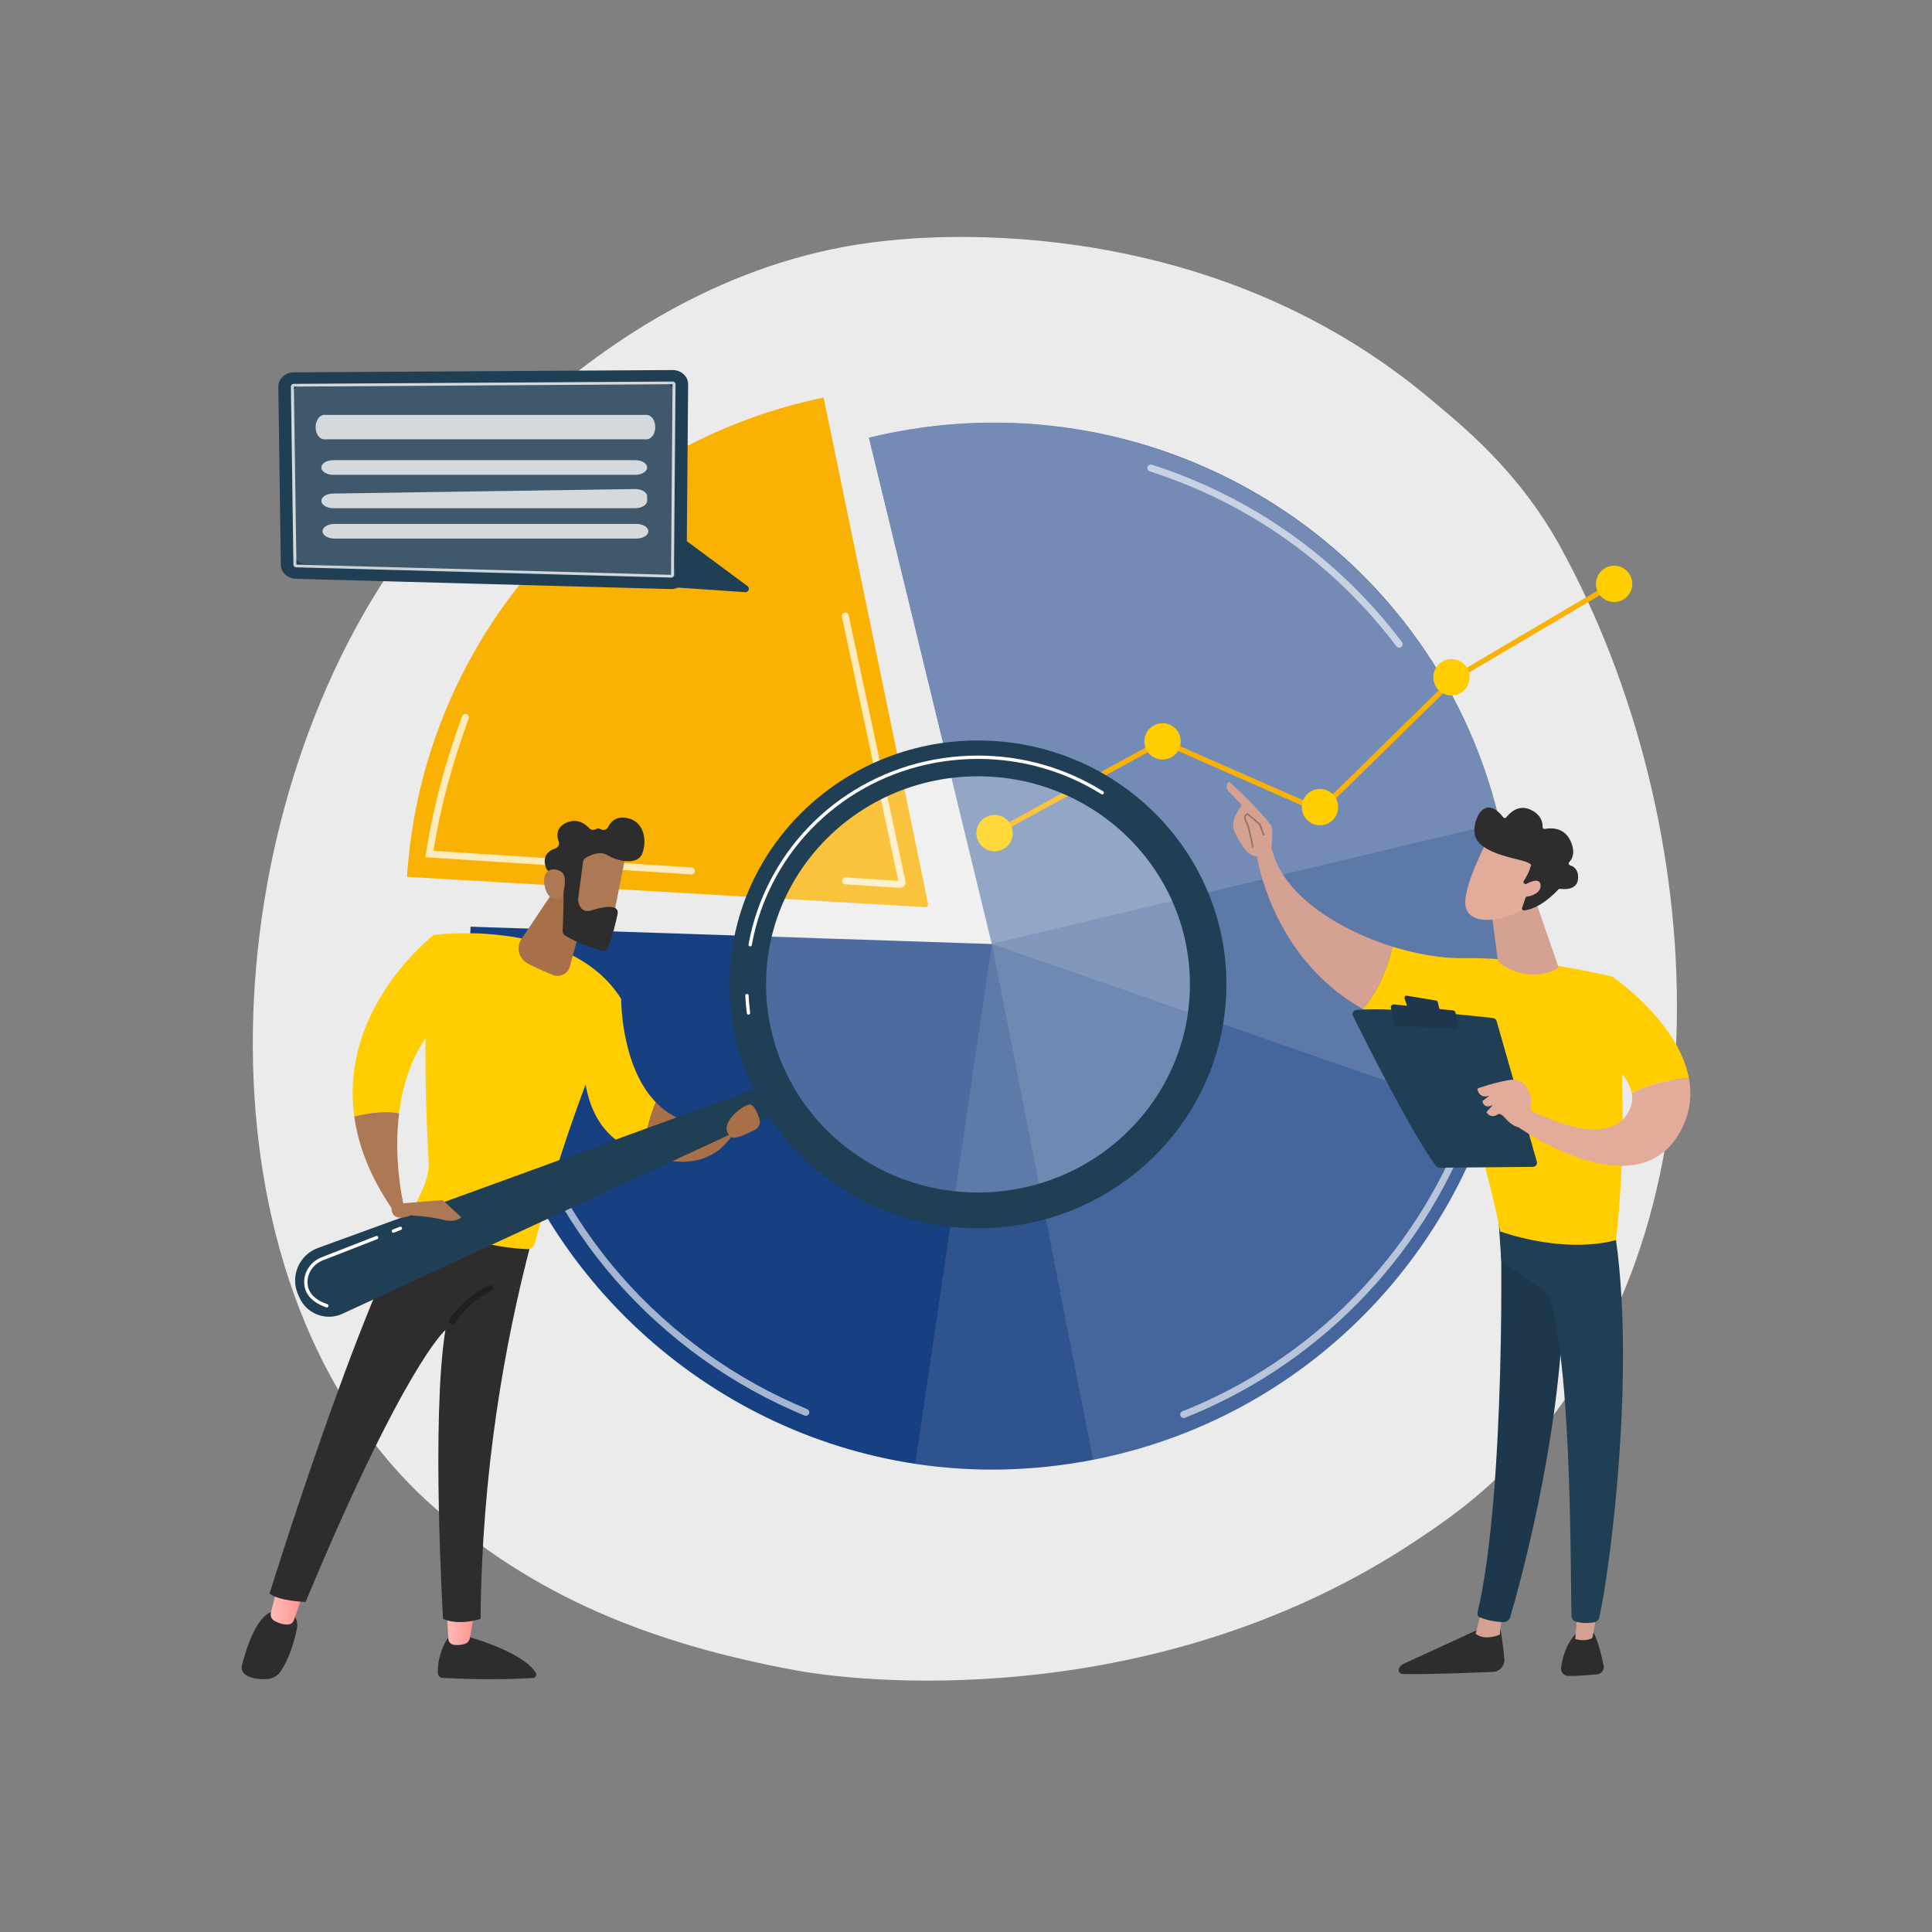 <?xml version="1.0" encoding="UTF-8"?>
<svg id="Illustration" xmlns="http://www.w3.org/2000/svg" xmlns:xlink="http://www.w3.org/1999/xlink" viewBox="0 0 3710 3710">
  <rect x="0" y="0" width="3710" height="3710" fill="#808080" stroke="none"/>
  <defs>
    <style>
      .cls-1 {
        opacity: .2;
      }

      .cls-1, .cls-2, .cls-3, .cls-4, .cls-5, .cls-6, .cls-7, .cls-8 {
        fill: #fff;
      }

      .cls-9 {
        fill: #174083;
      }

      .cls-10 {
        fill: url(#linear-gradient-2);
      }

      .cls-11 {
        opacity: .61;
      }

      .cls-12 {
        opacity: .74;
      }

      .cls-13 {
        fill: #1d374c;
      }

      .cls-14 {
        fill: #2d2d2d;
      }

      .cls-15, .cls-6, .cls-16 {
        opacity: .3;
      }

      .cls-17 {
        fill: #a87049;
      }

      .cls-18 {
        fill: #ffcd00;
      }

      .cls-3 {
        opacity: .14;
      }

      .cls-19 {
        fill: #d4a192;
      }

      .cls-4 {
        opacity: .4;
      }

      .cls-20 {
        fill: #f9b104;
      }

      .cls-5 {
        opacity: .1;
      }

      .cls-16 {
        fill: none;
        stroke: #000;
        stroke-linecap: round;
        stroke-linejoin: round;
        stroke-width: 3px;
      }

      .cls-7 {
        opacity: .23;
      }

      .cls-21 {
        fill: #203e54;
      }

      .cls-22 {
        fill: #ebebeb;
      }

      .cls-23 {
        fill: #ad7954;
      }

      .cls-8 {
        opacity: .77;
      }

      .cls-24 {
        fill: url(#linear-gradient);
      }

      .cls-25 {
        fill: #e3ac9a;
      }
    </style>
    <linearGradient id="linear-gradient" x1="1998.97" y1="3126.64" x2="2052.21" y2="3126.64" gradientTransform="translate(-1140.73)" gradientUnits="userSpaceOnUse">
      <stop offset="0" stop-color="#febbba"/>
      <stop offset="1" stop-color="#ff928e"/>
    </linearGradient>
    <linearGradient id="linear-gradient-2" x1="1660.52" y1="3082.26" x2="1724.15" y2="3082.26" xlink:href="#linear-gradient"/>
  </defs>
  <path class="cls-22" d="M2906.47,2806.82c-71.64,73.84-135.73,117.25-184.81,150.01-478.62,319.58-1027.42,281.65-1196.57,250.17-272.91-50.79-501.61-140.81-699.54-319.63-449.76-406.34-427.89-1254.01-84.21-1779.1,40.75-62.26,383.9-570.92,932.21-642.6,13.41-1.75,23.42-2.75,32.18-3.68,84.82-8.98,610.44-56.38,1039.03,302.69,61.35,51.4,170.53,137.87,251.64,285.51,290.27,528.41,335.83,1317.78-89.92,1756.62Z"/>
  <g>
    <g>
      <path class="cls-9" d="M2856.38,2143.42c59.06-171.49,69.54-364.85,26.04-554.67-.65-2.83-1.31-5.65-1.99-8.46h0c-.82-3.53-1.74-7.1-2.59-10.63-129.59-533.5-669.95-860.18-1209.29-729.17l236.18,972.3-1001.12-33.27c-4.29,87.85,3.61,161.47,23.61,251.48,92.73,417.17,431.72,719.74,830.38,780h0c110.94,16.82,226.4,14.67,342.56-8h0c5.78-1.14,11.56-2.31,17.34-3.56,356.77-76.9,628.12-334.41,738.88-656.02"/>
      <path class="cls-4" d="M2880.43,1580.29c-.82-3.53-1.43-5.85-2.29-9.39-129.59-533.5-670.25-861.43-1209.59-730.42l236.18,972.3,975.7-232.5Z"/>
      <path class="cls-6" d="M1904.73,1812.78l951.65,330.64c59.06-171.49,69.58-364.86,26.04-554.67-.76-3.31-1.34-5.84-1.99-8.46l-975.7,232.5Z"/>
      <path class="cls-1" d="M1904.73,1812.78l194.21,990.46c6.19-1.21,12.37-2.47,18.56-3.8,356.77-76.9,628.12-334.41,738.88-656.02l-951.65-330.64Z"/>
      <path class="cls-20" d="M1782.22,1735.63l-200.62-972.19c-453.63,93.61-772.18,479.34-800,920.35l995.08,58.24c3.5.21,6.25-2.97,5.54-6.41Z"/>
      <path class="cls-5" d="M1757.6,2811c110.94,16.82,225.18,14.92,341.34-7.76l-194.21-990.46-147.12,998.21Z"/>
    </g>
    <g class="cls-11">
      <path class="cls-2" d="M1547.46,2718.77c-.85,0-1.71-.16-2.54-.51-138.79-57.31-264.24-147.24-362.77-260.08-101.82-116.59-175.08-258.27-211.87-409.72-3.3-13.58-6.34-27.36-9.03-40.95-.72-3.61,1.63-7.13,5.25-7.85,3.64-.72,7.13,1.63,7.85,5.25,2.66,13.41,5.66,27,8.91,40.4,36.29,149.37,108.54,289.11,208.96,404.09,97.19,111.29,220.92,199.99,357.82,256.52,3.4,1.41,5.03,5.31,3.62,8.71-1.06,2.57-3.55,4.13-6.17,4.13Z"/>
    </g>
    <g class="cls-11">
      <path class="cls-2" d="M2272.95,2723.07c-2.66,0-5.17-1.59-6.21-4.21-1.36-3.43.32-7.3,3.74-8.66,248.23-98.52,445.57-298.83,541.41-549.57,1.31-3.44,5.17-5.17,8.61-3.85,3.44,1.32,5.17,5.17,3.85,8.61-97.17,254.22-297.26,457.32-548.96,557.21-.8.32-1.64.47-2.46.47Z"/>
    </g>
    <g class="cls-11">
      <path class="cls-2" d="M2686.85,1243.75c-2.02,0-4.02-.91-5.33-2.65-119.93-158.85-283.75-275.04-473.75-336.03-3.51-1.13-5.44-4.88-4.31-8.39,1.13-3.51,4.87-5.45,8.39-4.31,192.63,61.83,358.72,179.64,480.32,340.69,2.22,2.94,1.64,7.13-1.3,9.35-1.2.91-2.62,1.35-4.01,1.35Z"/>
    </g>
    <g class="cls-12">
      <path class="cls-2" d="M1327.83,1679.14c-.14,0-.29,0-.44-.01l-510.55-32.93,1.12-7.21c13.44-86.57,35.54-170.38,69.56-263.78,1.26-3.46,5.1-5.24,8.55-3.99,3.46,1.26,5.25,5.09,3.98,8.55-32.77,89.96-54.37,170.9-67.77,254.05l495.97,31.99c3.68.24,6.47,3.41,6.23,7.09-.23,3.53-3.16,6.24-6.65,6.24Z"/>
    </g>
    <g class="cls-12">
      <path class="cls-2" d="M1728.29,1704.94c-.24,0-.48,0-.72-.02l-104.15-6.74c-3.68-.24-6.47-3.41-6.23-7.09.24-3.68,3.5-6.47,7.09-6.23l100.71,6.51-108.32-507.17c-.77-3.6,1.53-7.15,5.13-7.92,3.6-.77,7.15,1.53,7.92,5.13l109.04,510.54c.71,3.32-.16,6.69-2.38,9.26-2.06,2.39-4.98,3.72-8.11,3.72ZM1725.72,1694.75h.04-.04Z"/>
    </g>
  </g>
  <g>
    <polygon class="cls-20" points="1912.36 1604.01 1907.57 1595.23 2232.05 1417.93 2533.6 1550.47 2792.47 1296.55 2792.99 1296.24 3097.05 1116.8 3102.13 1125.42 2798.61 1304.55 2535.77 1562.36 2232.53 1429.07 1912.36 1604.01"/>
    <circle class="cls-18" cx="1909.96" cy="1599.62" r="34.89" transform="translate(-381.59 622.11) rotate(-16.84)"/>
    <circle class="cls-18" cx="2232.29" cy="1423.5" r="34.89" transform="translate(222.99 3147.5) rotate(-73.15)"/>
    <circle class="cls-18" cx="2534.68" cy="1549.77" r="34.89" transform="translate(-116.19 2891.14) rotate(-58.28)"/>
    <circle class="cls-18" cx="2787.23" cy="1300.55" r="34.89"/>
    <circle class="cls-18" cx="3099.59" cy="1121.11" r="34.89" transform="translate(-33.47 2144.97) rotate(-37.98)"/>
  </g>
  <g>
    <g>
      <g>
        <path class="cls-14" d="M1028.87,3212.42c-1.25-2.09-2.77-4.14-4.42-6.16-31.83-39.06-132.87-65.38-132.87-65.38h-28.54c-19.63,28.29-22.47,55.23-22.25,69.7.02,1,.04,1.94.08,2.81.21,4.66,4,8.39,8.71,8.65,83.71,4.67,150.28,1.62,173.98.17,4.9-.3,7.82-5.62,5.31-9.8Z"/>
        <path class="cls-24" d="M858.24,3094.29l2.67,52.84c.29,5.72,4.57,10.53,10.3,11.35,5.7.82,13.34.92,21.44-1.78,4.98-1.66,8.68-5.86,9.6-10.98l9.23-51.44h-53.24Z"/>
      </g>
      <g>
        <path class="cls-14" d="M553.79,3093.95h-23.53c-35.85-.73-58.36,74.87-65.72,104.15-.02.07-.04.14-.05.21-2.07,8.23,2.72,16.75,12.3,20.81,11.57,4.9,24.22,5.74,34.05,5.33,10.54-.43,20.21-4.8,25.53-11.77l.08-.1c19.37-25.48,28.97-62.81,33.58-84.59,5.25-24.77-16.23-34.03-16.23-34.03Z"/>
        <path class="cls-10" d="M533.28,3044.91l-13.07,51.97c-1.6,6.37,1.45,12.96,7.34,15.99,7.31,3.75,17.6,7.69,27.06,6.55,4.45-.54,8.14-3.67,9.61-7.86l19.19-54.68-50.13-11.97Z"/>
      </g>
      <path class="cls-14" d="M517.69,3059.93c16.26,14.42,69.14,16.33,69.14,16.33,190.49-457.2,268.42-522.15,268.42-522.15-27.51,172.57-4.43,554.61-4.43,554.61,31.43,13.87,71.96,0,71.96,0,2.55-282.52,45.98-528.9,97.28-723.14-128.75-2.89-197.22-46.95-219.57-64.63-107.32,173.02-282.79,738.99-282.79,738.99Z"/>
      <path class="cls-15" d="M868.25,2543.28c-1.08,0-2.18-.29-3.17-.89-2.87-1.76-3.79-5.5-2.04-8.38,1.02-1.69,25.67-41.51,75.53-65.57,3.03-1.45,6.68-.2,8.15,2.84,1.46,3.03.19,6.68-2.84,8.14-46.49,22.43-70.18,60.55-70.41,60.93-1.15,1.88-3.16,2.93-5.21,2.93Z"/>
      <g>
        <path class="cls-18" d="M1192.81,1918.17l-9.07,19.52c5.81-12.83,9.07-19.52,9.07-19.52-98.41-157.15-359.63-123-359.63-123,0,0-181.86,139.01-152.86,348.86,23.8-6.02,57.51-11.76,86.05-6.19,5.98-48.41,20.49-99.79,50.79-144.26-1.23,92,2.91,184.46,6.12,239.94,1.61,27.89-17.86,66.56-33.6,92.94-2.47,4.14-.94,9.44,3.34,11.64,26.35,13.54,115.61,55.51,219.07,60.73,6.9.35,13.06-4.35,14.84-11.02,32.93-122.95,68.14-226.86,97.61-305.43,14.23,82.05,61.03,118.45,111.31,132.85,3.3-41.6,13.82-75.21,23.58-98.45-67.55-69.74-66.63-198.61-66.63-198.61Z"/>
        <path class="cls-17" d="M1259.44,2116.77c-9.76,23.25-20.28,56.85-23.58,98.45,141.05,54.73,178.37-51.41,178.37-51.41l-26.07-4.6c-58.87,6.2-99.99-12.78-128.73-42.45Z"/>
      </g>
      <path class="cls-17" d="M1128.13,1731.52l-33.89,124.58c-3.81,14-18.95,21.51-32.41,16.13-14.53-5.81-32.97-13.74-48.85-22.31-16.94-9.15-22.24-30.94-11.52-46.94l70.46-105.06,56.21,33.59Z"/>
    </g>
    <path class="cls-21" d="M1478.88,2080.45l-868.4,316.06c-36.42,13.26-53.83,54.73-37.79,90.01l2.63,5.79c14.2,31.22,51.09,44.91,82.22,30.51l843.21-390.07-21.87-52.3Z"/>
    <ellipse class="cls-7" cx="1878.03" cy="1890.33" rx="428.68" ry="420.95"/>
    <path class="cls-21" d="M1878.03,1421.92c-263.44,0-477.01,209.71-477.01,468.4s213.56,468.41,477.01,468.41,477.01-209.71,477.01-468.41-213.56-468.4-477.01-468.4ZM1878.03,2289.93c-224.75,0-406.94-178.9-406.94-399.6s182.19-399.6,406.94-399.6,406.94,178.91,406.94,399.6-182.19,399.6-406.94,399.6Z"/>
    <path class="cls-2" d="M1437.29,1948.35c-1.59,0-2.97-1.18-3.18-2.8-1.42-11.16-2.42-22.46-2.97-33.58-.08-1.77,1.28-3.27,3.04-3.36,2.1-.13,3.28,1.28,3.36,3.04.53,10.96,1.52,22.09,2.92,33.09.22,1.75-1.02,3.36-2.77,3.58-.14.02-.28.03-.41.03ZM1440.56,1817.38c-.19,0-.37-.02-.57-.05-1.74-.31-2.9-1.97-2.59-3.72,5.41-30.14,14.06-59.77,25.73-88.08h0c68.76-166.82,231.62-274.61,414.89-274.61,85.46,0,168.53,23.74,240.25,68.66,1.5.94,1.95,2.92,1.01,4.42-.92,1.51-2.91,1.95-4.42,1.02-70.69-44.28-152.59-67.68-236.84-67.68-180.66,0-341.19,106.24-408.96,270.64,0,0,0,.01,0,.02-11.5,27.88-20.03,57.07-25.35,86.75-.28,1.55-1.63,2.64-3.15,2.64Z"/>
    <g>
      <path class="cls-23" d="M1202.28,1636.86c.31,2.14-28.27,142.17-28.27,142.17l-79.61-18.02,7.37-136.74s95.34-23.23,100.51,12.59Z"/>
      <path class="cls-14" d="M1119.67,1654.75l-9.51,71.68c-.12.92-.12,1.83.01,2.75.8,5.62,4.98,24.75,24.29,19.28,17.52-4.96,33.59-9.23,44.68-5.84,4.98,1.52,7.99,6.57,6.95,11.68-2.6,12.72-8.99,41.28-18.32,65.25-1.89,4.86-7.22,7.42-12.23,5.96-15.1-4.4-46.68-14.58-70.17-28.71-3.18-1.92-5.08-5.38-4.92-9.09.76-18.1,2.88-73.1,1.1-88.52-1.67-14.47-19.43-23.14-27.15-26.25-2.53-1.02-4.51-3.01-5.52-5.55-3.57-8.96-8.5-29.68,17.61-38.17,5.47-1.78,8.35-7.67,6.4-13.08-3.87-10.77-5.5-27.2,14.7-36.26,20.53-9.2,35.87,1.74,44.15,10.64,3.35,3.6,8.72,4.15,12.88,1.52,2.37-1.49,5.41-1.98,9.09.31,4.96,3.09,11.53.98,14.09-4.27,4.92-10.09,14.94-20.91,35.04-17.46,35.67,6.11,39.71,45.64,30.3,68.8s-47.71,14.34-66.92,2.66c-14.61-8.88-33.56.43-41.8,5.4-2.61,1.57-4.34,4.26-4.74,7.28Z"/>
      <path class="cls-23" d="M1078.33,1725.3s14.67-41.07-.4-51.12c-15.07-10.06-37.38-4.84-32.47,24.91,6.11,37.01,32.87,26.21,32.87,26.21Z"/>
    </g>
    <path class="cls-23" d="M849.97,2304.5l-75.54,6.16c-3.47-15.64-18.31-89.85-8.06-172.82-28.54-5.57-62.25.17-86.05,6.19,7.49,54.21,29.02,113.13,71.43,175.62.44,30.62,36.74,14.26,36.74,14.26,0,0,36.02,1.64,62.32,8.32s34.71-4.94,34.71-4.94l-35.55-32.77Z"/>
    <path class="cls-17" d="M1403.77,2183.24c7.1,5.55,31.42-6.03,46.31-14.04,7.25-3.9,10.77-12.38,8.28-20.24-3.58-11.3-9.55-25.88-16.9-27.71-12.2-3.05-66.94,39.13-37.68,61.99Z"/>
    <path class="cls-2" d="M627.61,2510.68c-.35,0-.7-.06-1.05-.17-33.92-11.73-41.81-31.77-42.45-46.52-.93-21.55,12.61-41.56,33.69-49.78l104.27-40.66c1.62-.64,3.49.17,4.14,1.82.64,1.65-.17,3.51-1.82,4.15l-104.27,40.66c-18.52,7.23-30.42,24.71-29.61,43.53.81,18.56,13.64,32.27,38.15,40.74,1.67.58,2.56,2.4,1.97,4.08-.46,1.33-1.7,2.16-3.03,2.16Z"/>
    <path class="cls-2" d="M755.36,2367.21c-1.28,0-2.49-.78-2.98-2.04-.64-1.65.17-3.51,1.82-4.15l13.52-5.27c1.62-.65,3.5.17,4.14,1.82.64,1.65-.17,3.51-1.82,4.15l-13.52,5.27c-.38.15-.77.22-1.16.22Z"/>
  </g>
  <g>
    <path class="cls-14" d="M2879.89,3118.43s5.96,33.75,8.88,67.16c1.14,13.06-8.92,24.39-22.02,24.94-44.49,1.85-139.66,5.46-173.81,3.93-5.13-.23-8.49-5.48-6.59-10.26,1.59-4,4.66-7.24,8.58-9.03l157.2-72.25,27.76-4.49Z"/>
    <path class="cls-19" d="M2884.78,3098.6l-4.79,40.37s-27.54,12.82-46.34-1.62l11.4-44.99,39.73,6.23Z"/>
    <path class="cls-13" d="M2881.18,2339.63c2.07,10.54,11.11,526.09-44,757.13-.9,3.77,1.01,7.66,4.6,9.12,8.45,3.45,25.02,8.45,44.88,9.12,6.15.21,11.66-3.79,13.4-9.69,15.75-53.6,91.24-322.17,101.08-578.73,11-286.68,0-9.76,0-9.76l-6.45-177.21-113.51.02Z"/>
    <path class="cls-14" d="M3060.73,3136.04s9.49,17.04,18.68,62.31c1.66,8.18-4.05,16-12.36,16.82-14.69,1.44-37.31,3.3-55.42,3.18-8.35-.06-14.87-7.33-13.86-15.62,2.01-16.53,8.26-43.64,27.57-64.77l35.4-1.92Z"/>
    <path class="cls-19" d="M3069.06,3084.11l-11.19,61.05s-11.07,8.23-32.96,2.26l5.34-65.69,38.81,2.37Z"/>
    <path class="cls-21" d="M3099.3,2355.45c45.07,272.01-9.78,672.29-28.28,750.64-1.13,4.8-5,8.47-9.86,9.28-8.26,1.37-21.85,2.49-35.25-1.41-4.62-1.34-7.86-5.51-8.05-10.31-2.48-63.34,1.99-452.18-40.01-605.86-2.13-7.79-6.88-14.58-13.46-19.26l-81.51-57.95-6.25-93.67,222.68,28.53Z"/>
    <path class="cls-19" d="M2413.13,1641.09c13.27-16.03,30.06-8.44,30.06-8.44,19.88,83.96,124.1,152.04,231.17,185.32-6.99,29.77-23.09,80.14-57.24,119.73-177.7-99.91-203.99-296.6-203.99-296.6Z"/>
    <g>
      <path class="cls-19" d="M2416.35,1645.17c-1.39,4.41,14.69,11.13,24.16-6.92.33-8.65,5.59-45.72.42-52.76-27.53-37.54-80.91-84.59-80.91-84.59-9.02,8.9-1.59,17.65-1.59,17.65l25.9,26.98c-5.42,9.79-12.02,18.05-15.12,29.89-2.35,8.97-.91,18.55,3.62,26.71,4.55,8.19,10.75,18.83,16.61,27.17,11.1,15.77,26.92,15.89,26.92,15.89Z"/>
      <path class="cls-16" d="M2405.61,1626.28s-7.07-39.52-12.33-48.07c-5.26-8.55-2.53-12.69,2.37-15.19l23.6,20,7.41,19.92"/>
    </g>
    <path class="cls-18" d="M3243.12,2069.92c-20.75-108.69-146.91-194.41-146.91-194.41,0,0-149.04-37.7-284.11-35.47-41.66.69-89.98-7.24-137.74-22.08-6.99,29.78-23.09,80.14-57.24,119.73,44.77,25.17,99.14,44.21,165.13,52.4,0,0,81.09,276.35,98.47,374.54,0,0,117.96,44.19,222.53,16.77,0,0,18.1-147.65,11.39-319.47,9.25,11.44,16.39,24.09,18.81,37.38,42.46-21.44,85.84-27.64,109.68-29.39Z"/>
    <g>
      <path class="cls-21" d="M2951.17,2230.64l-77.31-269.97c-.88-3.07-3.49-5.3-6.66-5.67-14.01-1.63-54.59-6.22-101.45-10.19-56.44-4.77-121.99-8.64-161.16-5.35-5.57.47-8.93,6.36-6.46,11.37,22.27,45.06,113.9,228.38,159.78,288.43,1.52,1.99,3.87,3.15,6.37,3.13l179.37-1.67c5.22-.05,8.96-5.06,7.52-10.07Z"/>
      <path class="cls-13" d="M2757.73,1921.4l-56.05-9.34c-2.99-.5-5.43,2.36-4.48,5.23l5.55,16.81c.48,1.46,1.76,2.52,3.29,2.73l53.94,7.2c2.79.37,5.09-2.16,4.45-4.9l-3.43-14.68c-.37-1.58-1.65-2.78-3.26-3.05Z"/>
      <path class="cls-13" d="M2799.7,1968.85l-4.62-24.05c-.46-2.41-2.46-4.24-4.9-4.48l-113.21-11.49c-3.81-.39-6.86,3.1-5.97,6.83l7.2,29.97c.58,2.4,2.66,4.13,5.13,4.25l110.63,5.57c3.6.18,6.42-3.06,5.74-6.6Z"/>
      <path class="cls-25" d="M3243.12,2069.92c-23.84,1.76-67.22,7.96-109.68,29.39,2.44,13.45.07,27.55-9.85,41.75-42.69,61.05-160.23,3.72-184.87-9.23,1.3-10.26,1.85-20.42.19-26.41-4.34-15.71-12.76-35.91-40.81-31.42-28.05,4.49-61.15,16.31-61.15,16.31,0,0,1.67,20.46,22.99,13.86l-13.22,10.23s1.89,16.39,19.9,7.63l-12.3,13.57s7.73,13.46,20.98,4.83c11.05-7.2,17.3,18.67,40.85,24.39,14.3,9.92,229.73,155.97,310.66,7.94,19.25-35.22,22.56-70.07,16.3-102.83Z"/>
    </g>
    <path class="cls-19" d="M2948.92,1730.39l42.98,124.29c.71,2.06-.13,4.34-2.04,5.39-11.72,6.48-53.92,25.2-104.79-7.05-5.3-3.36-8.91-8.84-9.71-15.06l-13.92-107.57h87.48Z"/>
    <g>
      <path class="cls-25" d="M2855.4,1615.29s-47.19,88.84-41.14,124.72c6.05,35.89,64.54,33.31,115.61,4.16l35.69-95.92-110.16-32.96Z"/>
      <path class="cls-14" d="M2927.62,1697.07c-2.08-.92-2.84-3.46-1.6-5.36,3.78-5.78,10.87-17.56,13.13-27.88,0,0,8.48-5.43-21.59-12.63-30.08-7.2-74.93-18.37-84.36-43.98-9.19-24.96,14.96-87.73,53.49-37.72,1.47,1.9,4.34,1.95,5.8.04,6.32-8.22,22.92-25.28,45.98-14.94,21.58,9.68,24.01,25.49,23.71,33.46-.09,2.34,2.01,4.17,4.31,3.73,10.91-2.08,37.09-3.87,49.3,22.99,10.06,22.12,3.52,34.64-2.43,40.76-1.93,1.98-1.08,5.25,1.56,6.06,7.17,2.19,16.43,8.27,15.5,25.07-1.28,23.22-27.24,21.17-34.63,20.12-1.21-.17-2.43.24-3.25,1.15-6.34,7.01-34.89,36.79-65.8,40.38-2.68.31-4.75-2.33-3.87-4.88l13.37-38.88c.62-1.81-.24-3.79-1.99-4.56l-6.63-2.94Z"/>
      <path class="cls-25" d="M2922.24,1702.59s33.6-23.05,36.06-3.64c2.46,19.41-30.26,28.12-46.46,20.88l10.41-17.24Z"/>
    </g>
  </g>
  <g>
    <path class="cls-21" d="M1301.82,1128.32l129.14,8.8c6.14.53,9.49-6.99,5-11.2l-123.83-91.7-10.3,94.1Z"/>
    <path class="cls-21" d="M564.09,715.04l727.27-4.45c16.65-.1,30.17,12.24,30.05,27.41l-3.06,366.17c-.13,15.26-14,27.45-30.74,26.99l-719.4-19.71c-15.98-.44-28.74-12.27-28.95-26.85l-4.81-342.01c-.21-15.09,13.09-27.46,29.65-27.56Z"/>
    <path class="cls-3" d="M586.62,737.44l681.01-3.89c15.59-.09,28.26,10.69,28.14,23.95l-2.87,319.93c-.12,13.34,11.29,32.1-4.38,31.7l-698.05-25.34c-14.96-.38-26.92-10.72-27.11-23.46l-4.51-298.82c-.2-13.18,12.26-23.99,27.76-24.08Z"/>
    <path class="cls-8" d="M1288.52,1109.13l-719.59-19.71c-3.04-.08-5.45-2.32-5.49-5.09l-4.81-342.01c-.02-1.39.54-2.67,1.62-3.67,1.08-1.01,2.46-1.55,4.01-1.55l727.27-4.45c1.57,0,2.96.52,4.05,1.52,1.1,1.01,1.67,2.28,1.65,3.7l-3.06,366.15c-.02,2.83-2.55,5.13-5.64,5.13ZM569.23,1084.15l719.38,19.7,2.82-366.05-727.14,4.56,4.94,341.79Z"/>
    <path class="cls-8" d="M606.04,820.19c0,12.95,7.54,23.46,16.85,23.46h618.57c9.31,0,16.85-10.5,16.85-23.46s-7.54-23.46-16.85-23.46h-618.57c-9.31,0-16.85,10.5-16.85,23.46Z"/>
    <path class="cls-8" d="M639.92,883.65h579.94c12.62,0,22.85,6.3,22.85,14.07s-10.23,14.07-22.85,14.07h-579.94c-12.62,0-22.85-6.3-22.85-14.07s10.23-14.07,22.85-14.07Z"/>
    <path class="cls-8" d="M617.08,961.8c0,7.76,10.21,14.04,22.8,14.04h580.02c12.59,0,22.8-6.29,22.8-14.04v-8.68c0-7.89-10.55-14.23-23.36-14.04l-580.02,8.68c-12.38.19-22.25,6.42-22.25,14.04Z"/>
    <path class="cls-8" d="M642.21,1006.08h579.94c12.62,0,22.85,6.3,22.85,14.07s-10.23,14.07-22.85,14.07h-579.94c-12.62,0-22.85-6.3-22.85-14.07s10.23-14.07,22.85-14.07Z"/>
  </g>
</svg>